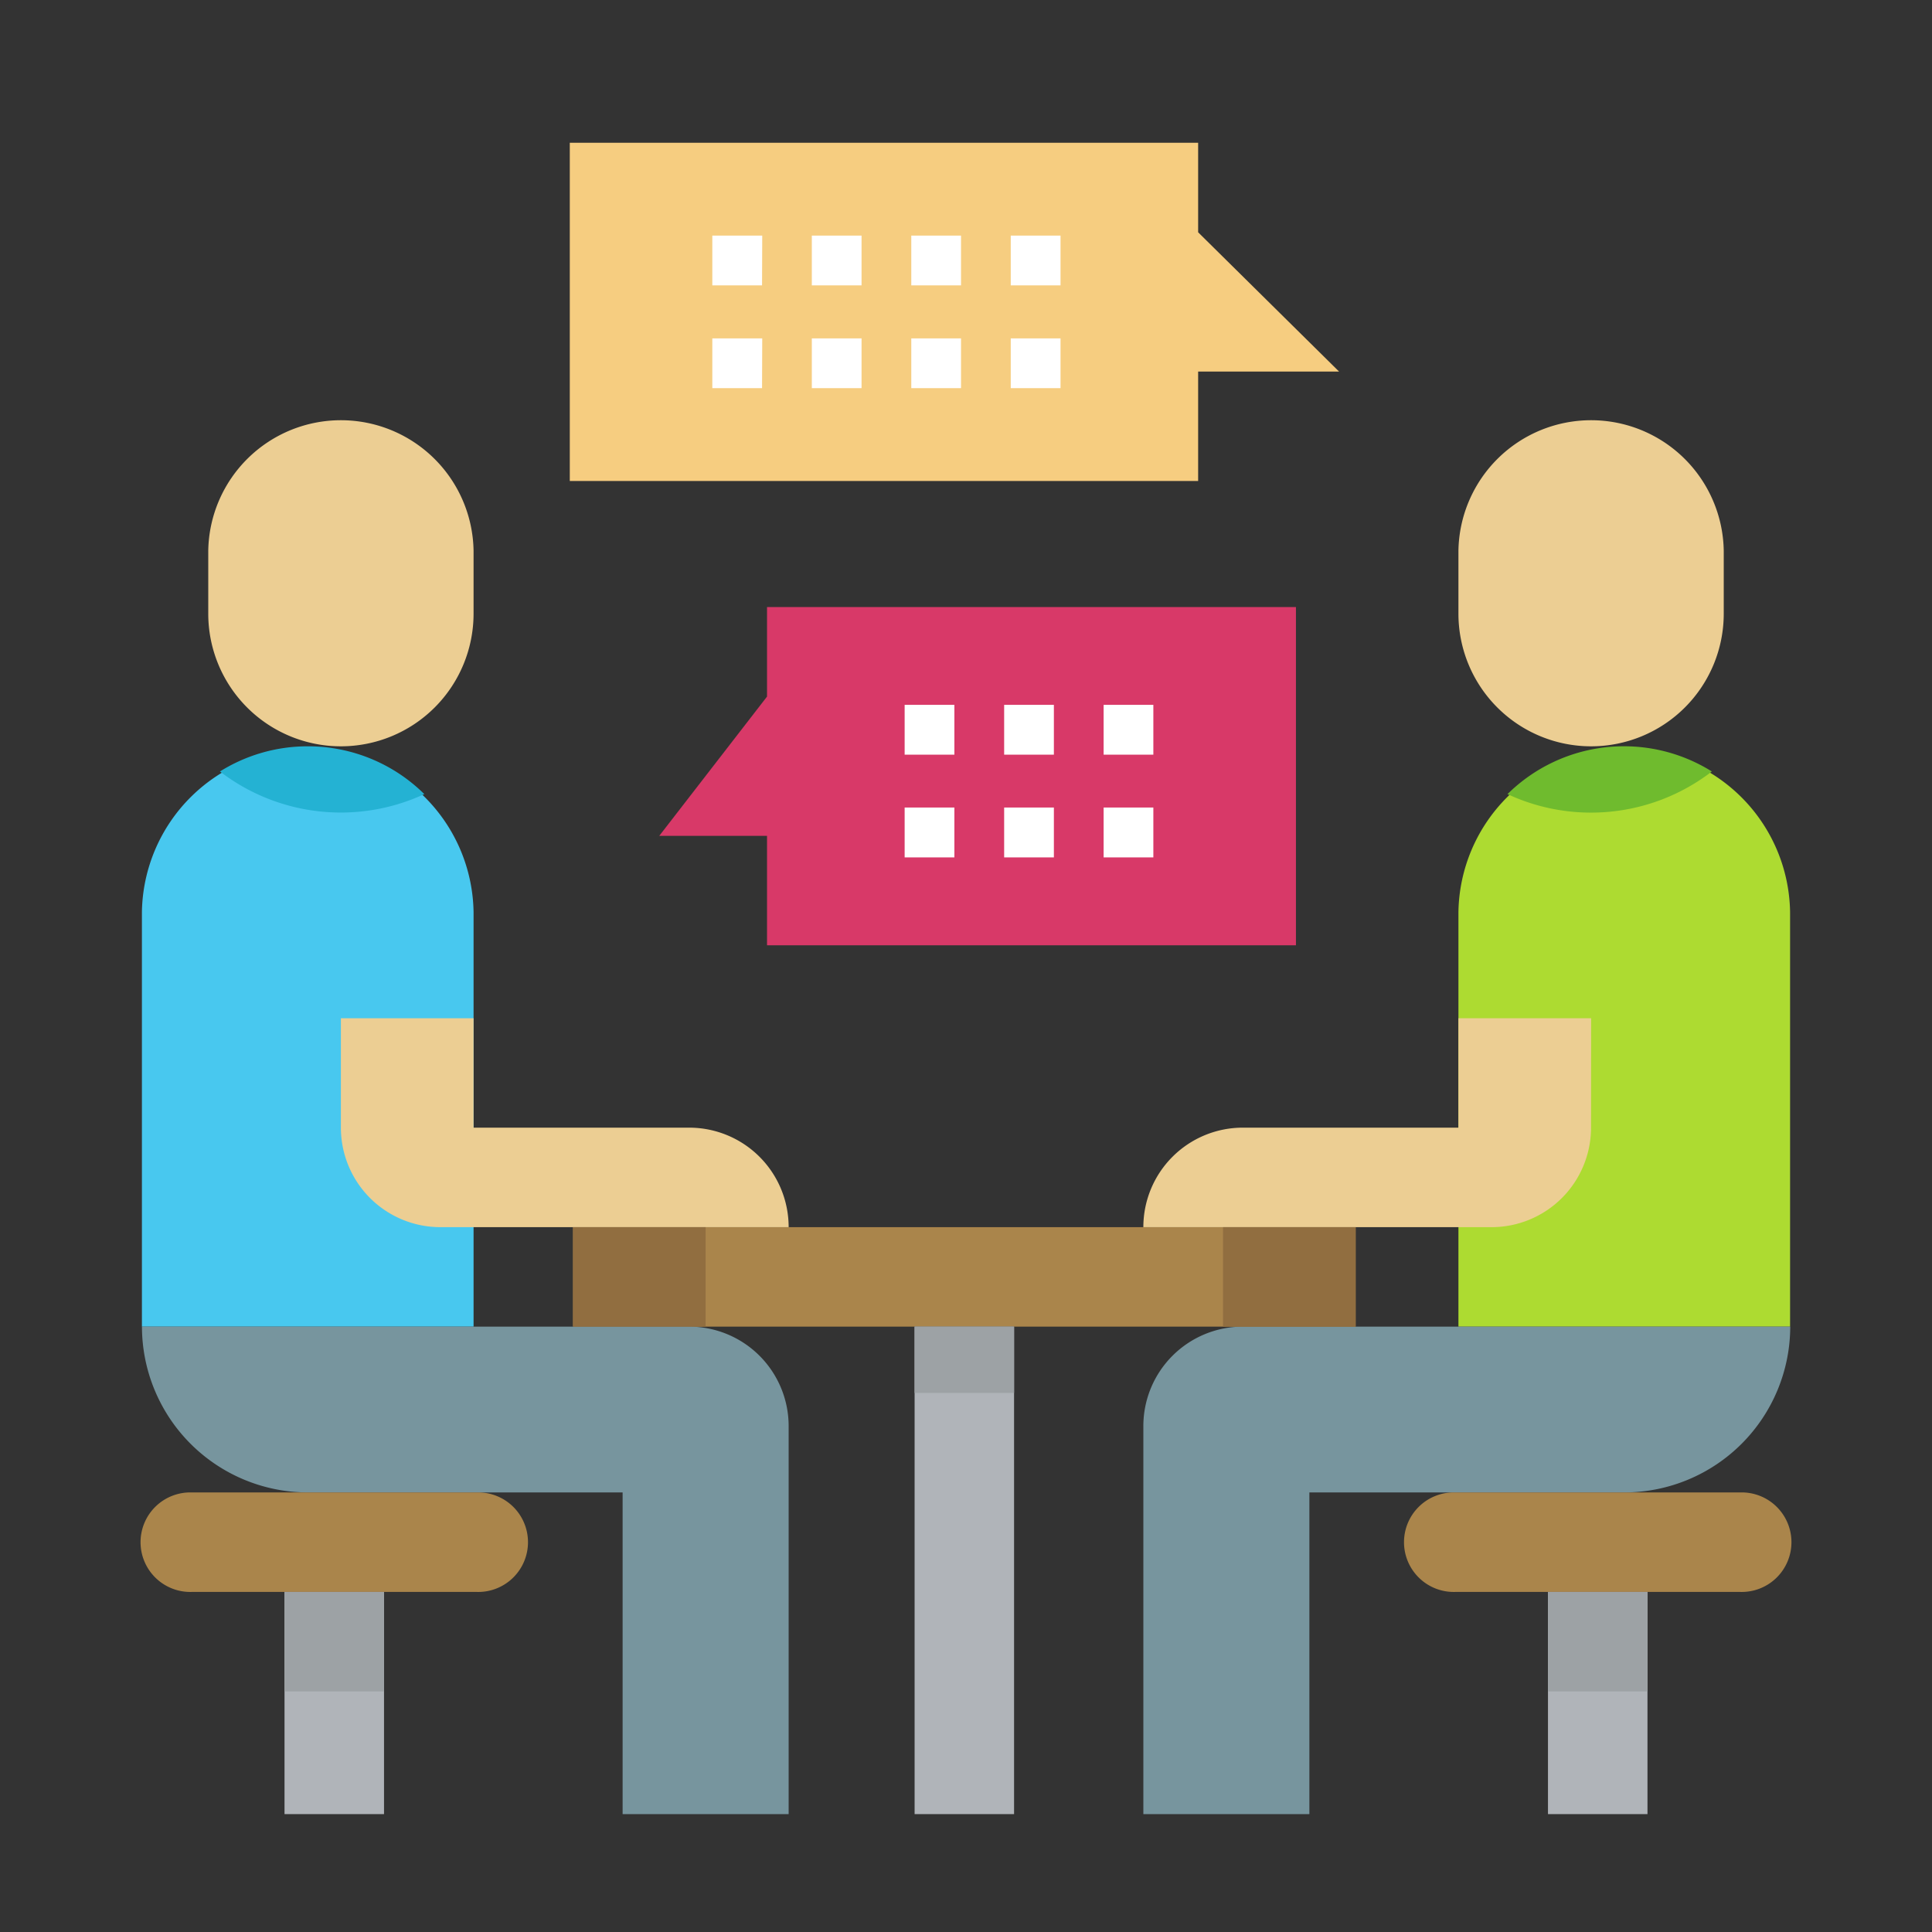 <svg id="Layer_1" data-name="Layer 1" xmlns="http://www.w3.org/2000/svg" viewBox="0 0 512 512"><rect x="0" y="0" width="512" height="512" fill="#333333" stroke="none"/><defs><style>.cls-1{fill:#addb31;}.cls-2{fill:#48c8ef;}.cls-3{fill:#ecce93;}.cls-4{fill:#77959e;}.cls-5{fill:#aa854b;}.cls-6{fill:#b0b4b9;}.cls-7{fill:#f6cd80;}.cls-8{fill:#d83968;}.cls-9{fill:#9da2a5;}.cls-10{fill:#6fbb2e;}.cls-11{fill:#24b2d3;}.cls-12{fill:#916e40;}.cls-13{fill:#fff;}</style></defs><path class="cls-1" d="M474.39,351.57H386.5V241.72a43.95,43.95,0,0,1,87.89,0Z"/><path class="cls-2" d="M37.61,351.57H125.5V241.72a43.95,43.95,0,0,0-87.89,0Z"/><path class="cls-3" d="M421.66,197.78a35.16,35.16,0,0,1-35.16-35.15v-16.7a35.16,35.16,0,0,1,70.31,0v16.7A35.15,35.15,0,0,1,421.66,197.78Z"/><path class="cls-4" d="M329.38,351.57A26.36,26.36,0,0,0,303,377.94V480.76H347V395.51h83.48a44,44,0,0,0,43.95-43.94Z"/><path class="cls-5" d="M151.86,325.21h207.4v26.36H151.86Z"/><path class="cls-6" d="M242.38,351.57h26.36V480.76H242.38Z"/><path class="cls-5" d="M461.2,421.88H385.63a13.19,13.19,0,1,1,0-26.37H461.2a13.19,13.19,0,1,1,0,26.37Z"/><path class="cls-3" d="M421.66,269.84H386.5v29H329.38A26.36,26.36,0,0,0,303,325.21h92.27a26.37,26.37,0,0,0,26.37-26.37Z"/><path class="cls-3" d="M90.34,197.78a35.16,35.16,0,0,0,35.16-35.15v-16.7a35.16,35.16,0,0,0-70.31,0v16.7A35.15,35.15,0,0,0,90.34,197.78Z"/><path class="cls-4" d="M182.62,351.57h-145a44,44,0,0,0,44,43.94H165v85.25H209V377.94A26.36,26.36,0,0,0,182.62,351.57Z"/><path class="cls-5" d="M50.8,421.88h75.57a13.19,13.19,0,1,0,0-26.37H50.8a13.19,13.19,0,1,0,0,26.37Z"/><path class="cls-6" d="M410.23,421.88H436.6v58.88H410.23Z"/><path class="cls-6" d="M75.4,421.88h26.37v58.88H75.4Z"/><path class="cls-3" d="M125.5,269.84H90.34v29a26.37,26.37,0,0,0,26.37,26.37H209a26.36,26.36,0,0,0-26.36-26.37H125.5Z"/><path class="cls-7" d="M354.87,98.47,317.52,61.56V37.83H151v89.64H317.52v-29Z"/><path class="cls-8" d="M174.71,221.51l28.56-36.91V160.87H343.44v89.64H203.27v-29Z"/><path class="cls-9" d="M410.23,421.88H436.6v26.36H410.23Z"/><path class="cls-9" d="M75.4,421.88h26.37v26.36H75.4Z"/><path class="cls-9" d="M242.38,351.57h26.36v17.58H242.38Z"/><path class="cls-10" d="M421.66,215.35a52.43,52.43,0,0,0,32-10.9,43.92,43.92,0,0,0-54.16,6A52.4,52.4,0,0,0,421.66,215.35Z"/><path class="cls-11" d="M81.56,197.78a43.75,43.75,0,0,0-23.27,6.67,52.59,52.59,0,0,0,54.16,6A43.8,43.8,0,0,0,81.56,197.78Z"/><path class="cls-12" d="M151.86,325.21H187v26.36H151.86Z"/><path class="cls-12" d="M324.11,325.21h35.15v26.36H324.11Z"/><path class="cls-13" d="M281.05,75.62H267.86V62.44h13.19Zm-26.37,0H241.5V62.44h13.18Zm-26.36,0H215.14V62.44h13.18Zm-26.37,0H188.77V62.44H202Z"/><path class="cls-13" d="M281.05,102.87H267.86V89.68h13.19Zm-26.37,0H241.5V89.68h13.18Zm-26.36,0H215.14V89.68h13.18Zm-26.37,0H188.77V89.68H202Z"/><path class="cls-13" d="M305.65,200H292.47V186.79h13.18Zm-26.36,0H266.11V186.79h13.18Zm-26.37,0H239.74V186.79h13.18Z"/><path class="cls-13" d="M305.65,227.22H292.47V214h13.18Zm-26.36,0H266.11V214h13.18Zm-26.37,0H239.74V214h13.18Z"/></svg>